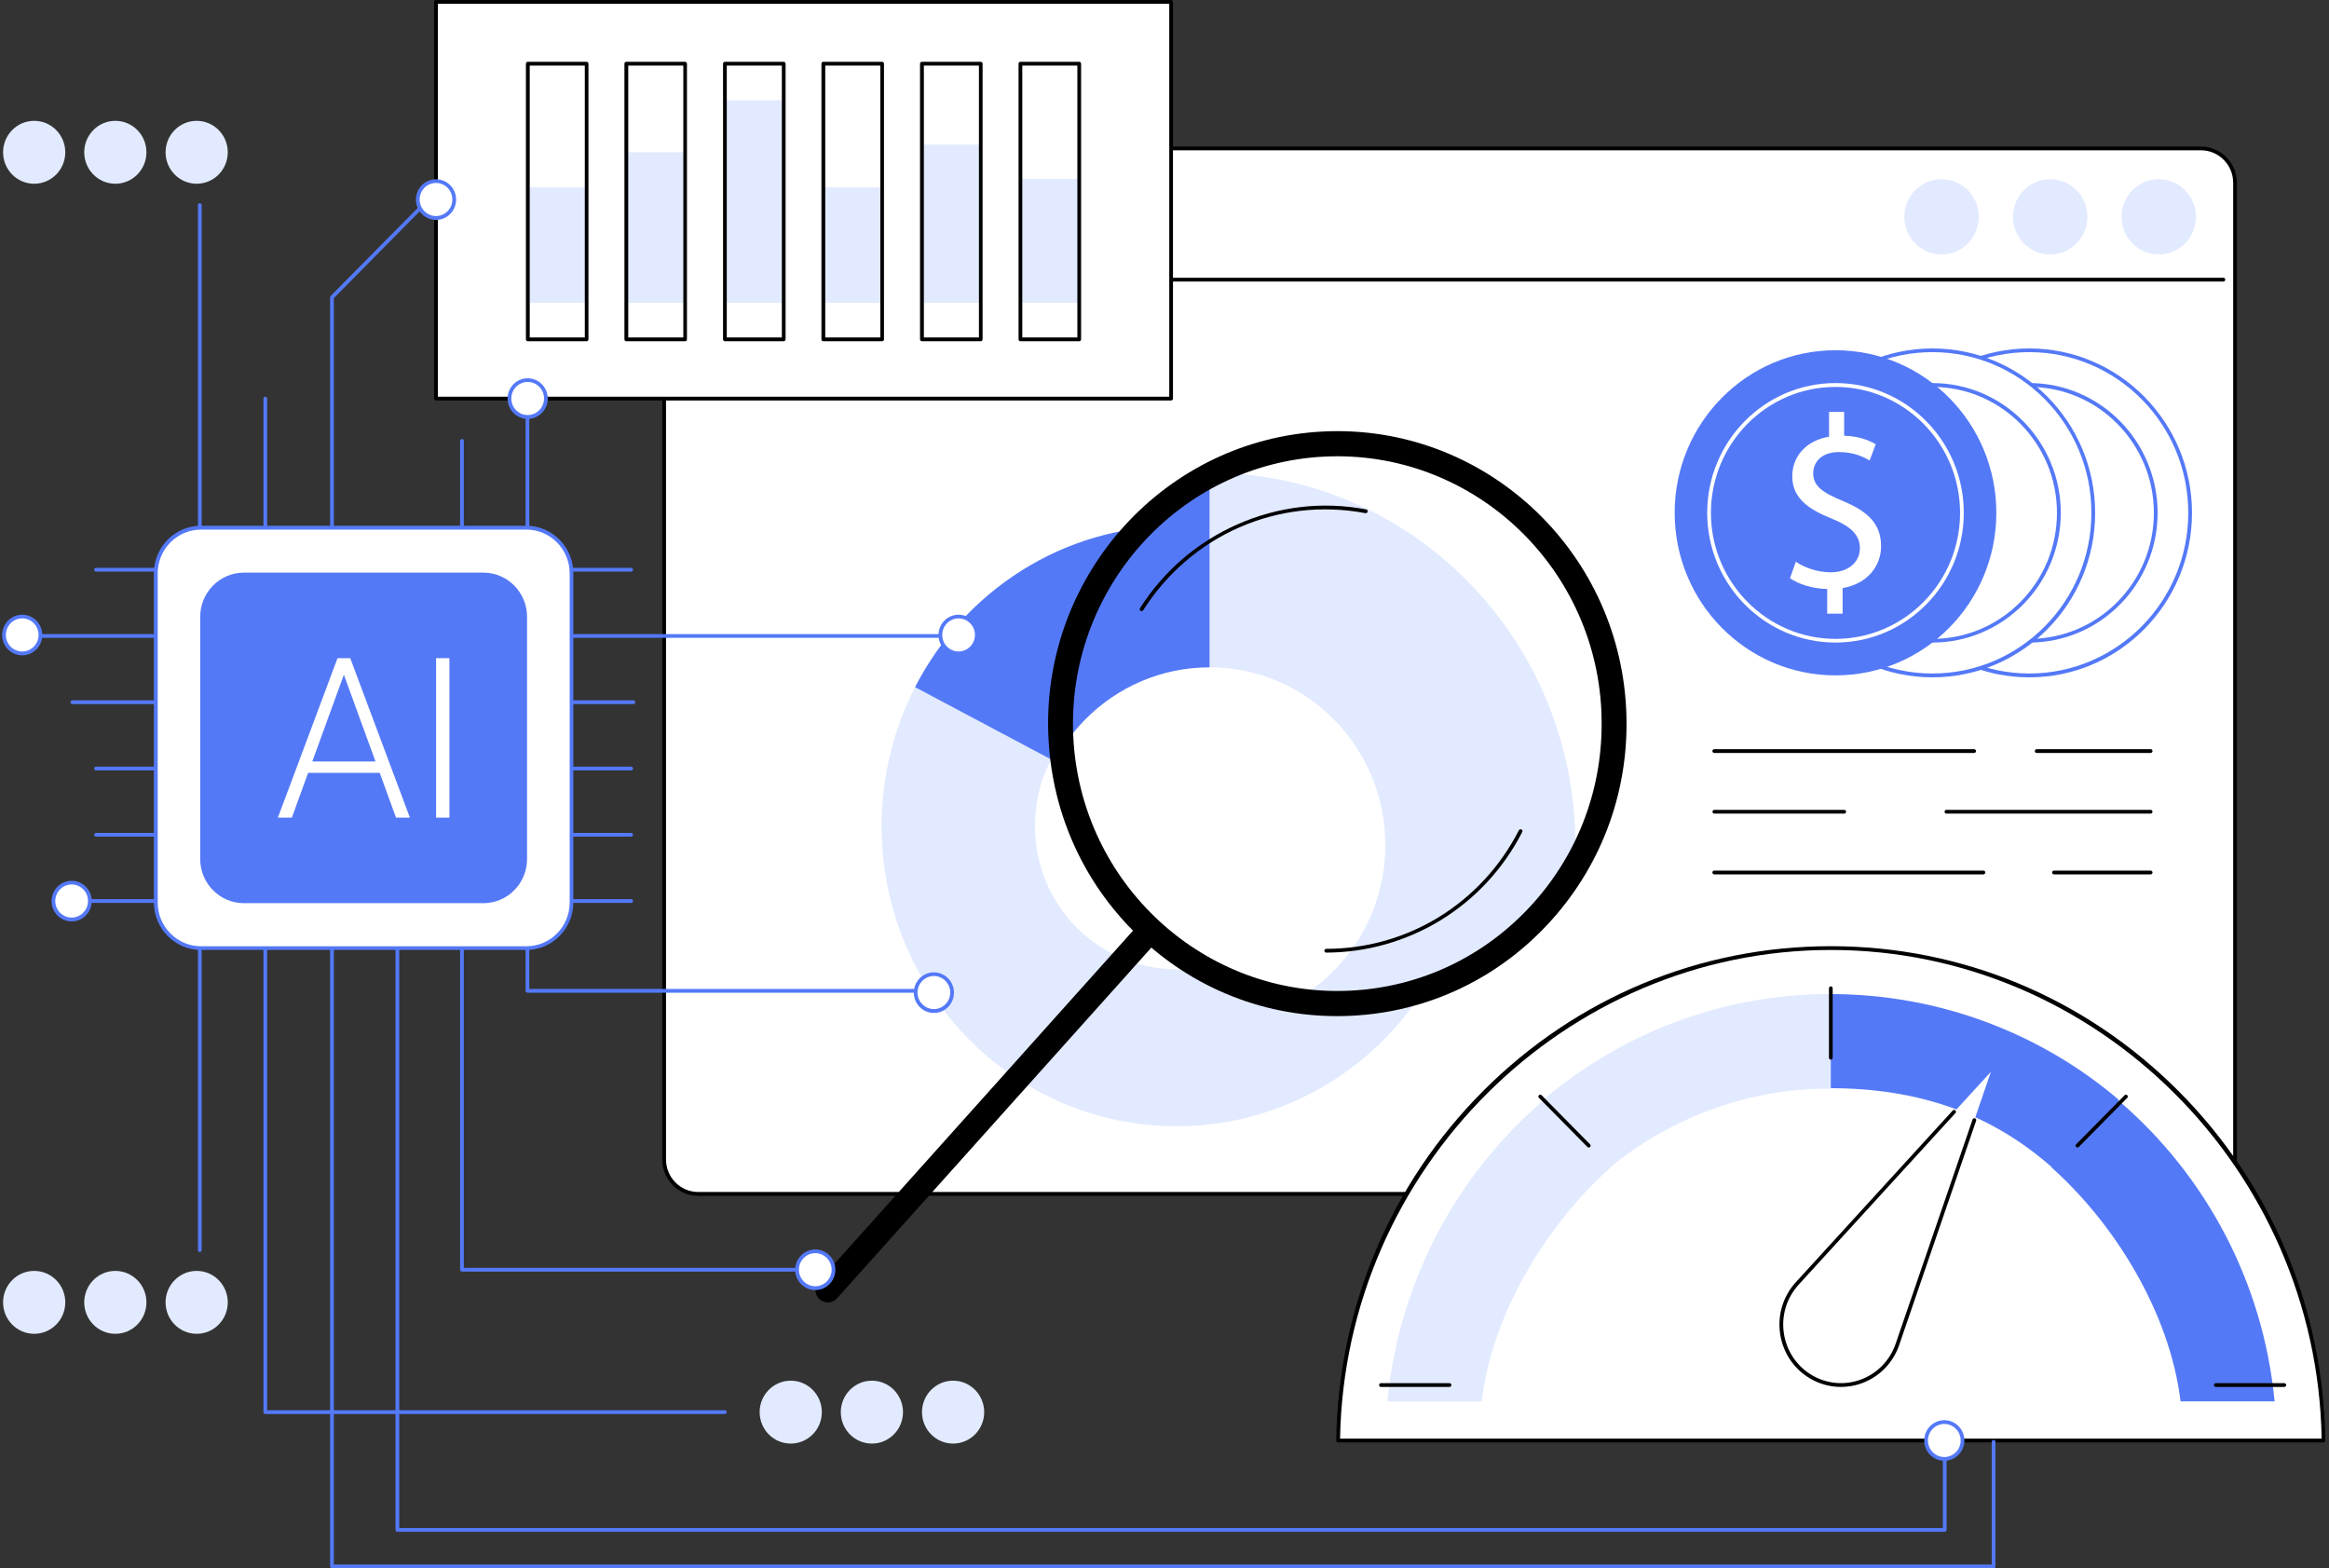 <svg width="401" height="270" viewBox="0 0 401 270" fill="none" xmlns="http://www.w3.org/2000/svg">
<rect x="0" y="0" width="401" height="270" fill="#333333" stroke="none"/>
<path d="M120.202 205.554H378.97C382.209 205.554 384.82 202.898 384.82 199.638V31.47C384.82 28.195 382.194 25.554 378.97 25.554H120.202C116.963 25.554 114.352 28.21 114.352 31.47V199.638C114.337 202.898 116.963 205.554 120.202 205.554Z" fill="white"/>
<path d="M378.97 205.879H120.203C116.803 205.879 114.031 203.076 114.031 199.638V31.471C114.031 28.033 116.803 25.23 120.203 25.23H378.97C382.37 25.23 385.142 28.033 385.142 31.471V199.638C385.142 203.076 382.37 205.879 378.97 205.879ZM120.203 25.864C117.154 25.864 114.673 28.372 114.673 31.456V199.623C114.673 202.707 117.154 205.215 120.203 205.215H378.97C382.02 205.215 384.5 202.707 384.5 199.623V31.471C384.5 28.387 382.02 25.879 378.97 25.879H120.203V25.864Z" fill="black"/>
<path d="M371.686 43.806C375.224 43.806 378.091 40.906 378.091 37.329C378.091 33.751 375.224 30.852 371.686 30.852C368.149 30.852 365.281 33.751 365.281 37.329C365.281 40.906 368.149 43.806 371.686 43.806Z" fill="#E2EAFF"/>
<path d="M352.987 43.806C356.524 43.806 359.392 40.906 359.392 37.329C359.392 33.751 356.524 30.852 352.987 30.852C349.45 30.852 346.582 33.751 346.582 37.329C346.582 40.906 349.45 43.806 352.987 43.806Z" fill="#E2EAFF"/>
<path d="M334.288 43.806C337.825 43.806 340.693 40.906 340.693 37.329C340.693 33.751 337.825 30.852 334.288 30.852C330.75 30.852 327.883 33.751 327.883 37.329C327.883 40.906 330.75 43.806 334.288 43.806Z" fill="#E2EAFF"/>
<path d="M382.819 48.468H116.348C116.173 48.468 116.027 48.32 116.027 48.143C116.027 47.966 116.173 47.818 116.348 47.818H382.819C382.994 47.818 383.14 47.966 383.14 48.143C383.14 48.32 382.994 48.468 382.819 48.468Z" fill="black"/>
<path d="M202.592 142.215V90.531C230.634 90.531 253.38 113.666 253.38 142.215C253.38 170.749 230.649 193.898 202.592 193.898C174.55 193.898 151.805 170.764 151.805 142.215C151.805 133.584 153.891 125.454 157.553 118.313L202.592 142.215Z" fill="white"/>
<path d="M157.552 118.298L202.577 90.531C230.619 90.531 253.364 113.666 253.364 142.215C253.364 170.749 230.633 193.898 202.577 193.898C174.52 193.898 151.789 170.764 151.789 142.215C151.804 133.584 153.89 125.454 157.552 118.298Z" fill="#E2EAFF"/>
<path d="M157.547 118.298C166.024 101.789 183.006 90.531 202.571 90.531V142.215L157.547 118.298Z" fill="#5479F7"/>
<path d="M202.586 166.883C216.058 166.883 226.98 155.839 226.98 142.215C226.98 128.59 216.058 117.546 202.586 117.546C189.113 117.546 178.191 128.59 178.191 142.215C178.191 155.839 189.113 166.883 202.586 166.883Z" fill="white"/>
<mask id="mask0_14382_4191" style="mask-type:luminance" maskUnits="userSpaceOnUse" x="183" y="76" width="95" height="97">
<path d="M275.418 139.545C271.537 151.304 263.469 160.909 252.585 166.707C241.409 172.653 228.599 173.848 216.533 170.071C191.614 162.251 177.637 135.399 185.369 110.214C193.102 85.028 219.656 70.879 244.561 78.699C269.48 86.519 283.458 113.371 275.725 138.556C275.623 138.881 275.521 139.205 275.418 139.545Z" fill="white"/>
</mask>
<g mask="url(#mask0_14382_4191)">
<path d="M208.27 145.491V81.399C243.052 81.399 271.255 110.096 271.255 145.491C271.255 180.886 243.052 209.583 208.27 209.583C173.488 209.583 145.285 180.886 145.285 145.491C145.285 134.794 147.868 124.702 152.42 115.835L208.27 145.491Z" fill="white"/>
<path d="M152.404 115.835L208.254 81.399C243.037 81.399 271.239 110.096 271.239 145.491C271.239 180.886 243.037 209.583 208.254 209.583C173.472 209.583 145.27 180.886 145.27 145.491C145.27 134.794 147.852 124.702 152.404 115.835Z" fill="#E2EAFF"/>
<path d="M152.402 115.835C162.922 95.371 183.99 81.399 208.253 81.399V145.491L152.402 115.835Z" fill="#5479F7"/>
<path d="M208.26 176.091C224.971 176.091 238.519 162.391 238.519 145.491C238.519 128.591 224.971 114.891 208.26 114.891C191.548 114.891 178 128.591 178 145.491C178 162.391 191.548 176.091 208.26 176.091Z" fill="white"/>
</g>
<path d="M140.395 222.123C140.41 222.698 140.643 223.259 141.096 223.672C141.971 224.469 143.328 224.41 144.116 223.525L198.916 162.384C199.703 161.498 199.645 160.126 198.77 159.33C197.894 158.533 196.537 158.592 195.75 159.477L140.95 220.618C140.57 221.031 140.381 221.577 140.395 222.123Z" fill="black"/>
<path d="M227.849 74.287C255.278 72.944 278.666 94.412 279.994 122.149C280.636 135.59 276.069 148.471 267.125 158.43C258.182 168.389 245.941 174.231 232.664 174.88C219.372 175.53 206.635 170.912 196.787 161.867C186.939 152.823 181.161 140.444 180.519 127.018C180.505 126.649 180.49 126.295 180.475 125.926C179.746 98.661 200.785 75.615 227.849 74.287ZM275.719 122.356C274.508 97.008 253.119 77.385 228.053 78.61C202.988 79.835 183.583 101.464 184.794 126.812C186.005 152.159 207.394 171.782 232.459 170.558C244.598 169.967 255.789 164.626 263.959 155.523C271.911 146.671 276.069 135.295 275.748 123.374C275.748 123.02 275.733 122.68 275.719 122.356Z" fill="black"/>
<path d="M196.549 105.211C196.49 105.211 196.432 105.197 196.374 105.167C196.228 105.064 196.184 104.872 196.271 104.725C200.342 98.321 206.149 93.32 213.079 90.266C220.082 87.182 227.742 86.282 235.212 87.698C235.387 87.728 235.504 87.905 235.475 88.082C235.446 88.259 235.27 88.377 235.095 88.347C220.082 85.515 205.055 92.095 196.811 105.093C196.753 105.152 196.651 105.211 196.549 105.211Z" fill="black"/>
<path d="M228.344 164.006C228.169 164.006 228.023 163.859 228.023 163.682C228.023 163.505 228.169 163.357 228.344 163.357C242.38 163.342 255.088 155.523 261.522 142.938C261.61 142.775 261.799 142.716 261.96 142.805C262.12 142.893 262.179 143.085 262.091 143.247C258.881 149.518 254.023 154.77 248.026 158.444C242.059 162.074 235.26 163.992 228.344 164.006Z" fill="black"/>
<path d="M370.292 129.63H350.669C350.494 129.63 350.348 129.482 350.348 129.305C350.348 129.128 350.494 128.98 350.669 128.98H370.292C370.467 128.98 370.613 129.128 370.613 129.305C370.613 129.482 370.467 129.63 370.292 129.63Z" fill="black"/>
<path d="M339.9 129.63H295.153C294.978 129.63 294.832 129.482 294.832 129.305C294.832 129.128 294.978 128.98 295.153 128.98H339.9C340.075 128.98 340.221 129.128 340.221 129.305C340.221 129.482 340.075 129.63 339.9 129.63Z" fill="black"/>
<path d="M370.291 140.076H335.13C334.954 140.076 334.809 139.928 334.809 139.751C334.809 139.574 334.954 139.427 335.13 139.427H370.291C370.466 139.427 370.612 139.574 370.612 139.751C370.612 139.928 370.466 140.076 370.291 140.076Z" fill="black"/>
<path d="M317.535 140.076H295.169C294.994 140.076 294.848 139.928 294.848 139.751C294.848 139.574 294.994 139.427 295.169 139.427H317.535C317.71 139.427 317.856 139.574 317.856 139.751C317.856 139.928 317.71 140.076 317.535 140.076Z" fill="black"/>
<path d="M370.292 150.536H353.645C353.47 150.536 353.324 150.388 353.324 150.211C353.324 150.034 353.47 149.887 353.645 149.887H370.292C370.467 149.887 370.613 150.034 370.613 150.211C370.613 150.388 370.467 150.536 370.292 150.536Z" fill="black"/>
<path d="M341.505 150.536H295.153C294.978 150.536 294.832 150.388 294.832 150.211C294.832 150.034 294.978 149.887 295.153 149.887H341.505C341.68 149.887 341.826 150.034 341.826 150.211C341.826 150.388 341.68 150.536 341.505 150.536Z" fill="black"/>
<path d="M349.399 116.277C364.692 116.277 377.09 103.746 377.09 88.288C377.09 72.831 364.692 60.3 349.399 60.3C334.105 60.3 321.707 72.831 321.707 88.288C321.707 103.746 334.105 116.277 349.399 116.277Z" fill="white"/>
<path d="M349.399 116.616C333.949 116.616 321.387 103.913 321.387 88.303C321.387 72.693 333.949 59.99 349.399 59.99C364.85 59.99 377.412 72.693 377.412 88.303C377.412 103.913 364.85 116.616 349.399 116.616ZM349.399 60.624C334.299 60.624 322.029 73.033 322.029 88.288C322.029 103.544 334.313 115.952 349.399 115.952C364.485 115.952 376.77 103.544 376.77 88.288C376.77 73.033 364.485 60.624 349.399 60.624Z" fill="#5479F7"/>
<path d="M349.401 110.301C361.423 110.301 371.169 100.446 371.169 88.288C371.169 76.131 361.423 66.275 349.401 66.275C337.379 66.275 327.633 76.131 327.633 88.288C327.633 100.446 337.379 110.301 349.401 110.301Z" fill="white"/>
<path d="M349.402 110.626C337.219 110.626 327.312 100.608 327.312 88.289C327.312 75.969 337.219 65.951 349.402 65.951C361.584 65.951 371.491 75.969 371.491 88.289C371.491 100.608 361.584 110.626 349.402 110.626ZM349.402 66.615C337.569 66.615 327.954 76.338 327.954 88.303C327.954 100.254 337.584 109.992 349.402 109.992C361.234 109.992 370.849 100.269 370.849 88.303C370.849 76.338 361.234 66.615 349.402 66.615Z" fill="#5479F7"/>
<path d="M332.719 116.277C348.013 116.277 360.411 103.746 360.411 88.289C360.411 72.831 348.013 60.3 332.719 60.3C317.425 60.3 305.027 72.831 305.027 88.289C305.027 103.746 317.425 116.277 332.719 116.277Z" fill="white"/>
<path d="M332.72 116.616C317.269 116.616 304.707 103.913 304.707 88.303C304.707 72.693 317.269 59.99 332.72 59.99C348.171 59.99 360.732 72.693 360.732 88.303C360.747 103.913 348.171 116.616 332.72 116.616ZM332.72 60.624C317.619 60.624 305.349 73.033 305.349 88.288C305.349 103.544 317.634 115.952 332.72 115.952C347.806 115.952 360.091 103.544 360.091 88.288C360.105 73.033 347.82 60.624 332.72 60.624Z" fill="#5479F7"/>
<path d="M332.714 110.301C344.736 110.301 354.482 100.446 354.482 88.288C354.482 76.131 344.736 66.275 332.714 66.275C320.691 66.275 310.945 76.131 310.945 88.288C310.945 100.446 320.691 110.301 332.714 110.301Z" fill="white"/>
<path d="M332.714 110.626C320.532 110.626 310.625 100.608 310.625 88.289C310.625 75.969 320.532 65.951 332.714 65.951C344.897 65.951 354.818 75.984 354.818 88.289C354.818 100.608 344.897 110.626 332.714 110.626ZM332.714 66.615C320.882 66.615 311.267 76.338 311.267 88.303C311.267 100.254 320.896 109.992 332.714 109.992C344.547 109.992 354.161 100.269 354.161 88.303C354.176 76.338 344.547 66.615 332.714 66.615Z" fill="#5479F7"/>
<path d="M316.032 116.277C331.325 116.277 343.723 103.746 343.723 88.288C343.723 72.831 331.325 60.3 316.032 60.3C300.738 60.3 288.34 72.831 288.34 88.288C288.34 103.746 300.738 116.277 316.032 116.277Z" fill="#5479F7"/>
<path d="M316.031 110.626C303.848 110.626 293.941 100.608 293.941 88.288C293.941 75.969 303.848 65.95 316.031 65.95C328.213 65.95 338.12 75.969 338.12 88.288C338.12 100.608 328.213 110.626 316.031 110.626ZM316.031 66.614C304.198 66.614 294.583 76.337 294.583 88.303C294.583 100.254 304.213 109.991 316.031 109.991C327.863 109.991 337.478 100.268 337.478 88.303C337.478 76.337 327.863 66.614 316.031 66.614Z" fill="white"/>
<path d="M314.6 105.683V101.405C312.164 101.36 309.654 100.593 308.195 99.546L309.202 96.713C310.705 97.731 312.893 98.528 315.242 98.528C318.219 98.528 320.232 96.787 320.232 94.382C320.232 92.051 318.598 90.619 315.505 89.336C311.23 87.639 308.589 85.692 308.589 82.003C308.589 78.492 311.055 75.821 314.921 75.187V70.908H317.518V75.01C320.028 75.098 321.749 75.777 322.96 76.485L321.91 79.273C321.034 78.772 319.313 77.828 316.628 77.828C313.404 77.828 312.193 79.775 312.193 81.472C312.193 83.67 313.739 84.777 317.387 86.296C321.706 88.082 323.88 90.28 323.88 94.042C323.88 97.392 321.574 100.519 317.256 101.242V105.654H314.6V105.683Z" fill="white"/>
<path d="M400.058 248.002C399.402 201.069 361.672 163.225 315.232 163.225C268.792 163.225 231.063 201.069 230.406 248.002H400.058Z" fill="white"/>
<path d="M400.058 248.326H230.391C230.304 248.326 230.216 248.297 230.158 248.223C230.099 248.164 230.07 248.076 230.07 247.987C230.391 225.192 239.393 203.799 255.413 187.776C271.447 171.738 292.69 162.9 315.217 162.9C337.744 162.9 358.987 171.738 375.022 187.776C391.041 203.799 400.043 225.192 400.364 247.987C400.364 248.076 400.335 248.164 400.277 248.223C400.218 248.297 400.131 248.326 400.058 248.326ZM230.727 247.677H399.737C398.905 201.261 361.074 163.549 315.232 163.549C269.39 163.549 231.558 201.261 230.727 247.677Z" fill="black"/>
<path d="M277.303 200.995C266.448 210.688 256.95 225.959 255.097 241.259H238.902C240.887 220.633 250.822 202.367 265.558 189.664C265.69 189.546 265.967 189.31 266.098 189.206L277.303 200.995Z" fill="#E2EAFF"/>
<path d="M315.225 187.391C300.036 187.391 287.839 191.626 277.203 200.995L265.75 189.324C279.071 177.978 296.462 171.147 315.225 171.147V187.391Z" fill="#E2EAFF"/>
<path d="M353.234 200.995C364.089 210.688 373.587 225.959 375.44 241.259H391.635C389.651 220.633 379.715 202.367 364.979 189.664C364.848 189.546 364.571 189.31 364.439 189.206L353.234 200.995Z" fill="#5479F7"/>
<path d="M315.074 187.347C330.262 187.347 342.693 191.626 353.329 200.995L364.782 189.324C351.462 177.978 333.983 171.147 315.22 171.147L315.074 187.347Z" fill="#5479F7"/>
<path d="M315.222 187.392C284.292 187.392 258.774 210.895 255.097 241.259H238.902C242.696 201.895 275.406 171.148 315.222 171.148V187.392Z" fill="#E2EAFF"/>
<path d="M315.223 182.435C315.048 182.435 314.902 182.288 314.902 182.11V170.145C314.902 169.968 315.048 169.82 315.223 169.82C315.398 169.82 315.544 169.968 315.544 170.145V182.11C315.544 182.288 315.413 182.435 315.223 182.435Z" fill="black"/>
<path d="M249.57 238.78H237.766C237.591 238.78 237.445 238.633 237.445 238.456C237.445 238.279 237.591 238.131 237.766 238.131H249.57C249.745 238.131 249.891 238.279 249.891 238.456C249.891 238.633 249.745 238.78 249.57 238.78Z" fill="black"/>
<path d="M393.308 238.78H381.505C381.329 238.78 381.184 238.633 381.184 238.456C381.184 238.279 381.329 238.131 381.505 238.131H393.308C393.483 238.131 393.629 238.279 393.629 238.456C393.629 238.633 393.483 238.78 393.308 238.78Z" fill="black"/>
<path d="M273.552 197.558C273.465 197.558 273.392 197.528 273.319 197.469L264.973 189.015C264.842 188.882 264.842 188.676 264.973 188.558C265.105 188.425 265.309 188.425 265.426 188.558L273.771 197.012C273.903 197.144 273.903 197.351 273.771 197.469C273.713 197.528 273.625 197.558 273.552 197.558Z" fill="black"/>
<path d="M357.695 197.558C357.608 197.558 357.535 197.528 357.462 197.469C357.33 197.336 357.33 197.13 357.462 197.012L365.807 188.558C365.939 188.425 366.143 188.425 366.26 188.558C366.391 188.69 366.391 188.882 366.26 189.015L357.914 197.469C357.856 197.528 357.783 197.558 357.695 197.558Z" fill="black"/>
<path d="M311.692 236.966C306.104 233.557 305.024 225.797 309.459 220.957L342.783 184.53L326.69 231.462C324.546 237.703 317.28 240.374 311.692 236.966Z" fill="white"/>
<path d="M316.976 238.78C315.08 238.78 313.197 238.264 311.52 237.246C308.777 235.579 306.938 232.775 306.486 229.559C306.034 226.343 307.026 223.126 309.214 220.736L336.22 191.184C336.337 191.051 336.541 191.051 336.673 191.169C336.804 191.287 336.804 191.493 336.687 191.626L309.681 221.179C307.639 223.421 306.705 226.431 307.128 229.456C307.551 232.48 309.273 235.107 311.855 236.685C314.438 238.249 317.531 238.559 320.361 237.526C323.192 236.493 325.395 234.236 326.387 231.344L339.634 192.733C339.693 192.57 339.868 192.467 340.043 192.526C340.203 192.585 340.306 192.777 340.247 192.939L327 231.551C325.949 234.62 323.615 237.025 320.595 238.131C319.413 238.574 318.202 238.78 316.976 238.78Z" fill="black"/>
<path d="M201.638 0.324H75.07V68.621H201.638V0.324Z" fill="white"/>
<path d="M201.639 68.946H75.071C74.896 68.946 74.75 68.798 74.75 68.621V0.325C74.75 0.148 74.896 0 75.071 0H201.639C201.814 0 201.96 0.148 201.96 0.325V68.621C201.96 68.798 201.814 68.946 201.639 68.946ZM75.392 68.297H201.318V0.649H75.392V68.297Z" fill="black"/>
<path d="M101.008 32.253H90.883V52.127H101.008V32.253Z" fill="#E2EAFF"/>
<path d="M117.969 26.218H107.844V52.126H117.969V26.218Z" fill="#E2EAFF"/>
<path d="M134.934 17.263H124.809V52.127H134.934V17.263Z" fill="#E2EAFF"/>
<path d="M151.891 32.253H141.766V52.127H151.891V32.253Z" fill="#E2EAFF"/>
<path d="M168.868 24.89H158.742V52.126H168.868V24.89Z" fill="#E2EAFF"/>
<path d="M185.821 30.793H175.695V52.127H185.821V30.793Z" fill="#E2EAFF"/>
<path d="M100.997 58.751H90.872C90.697 58.751 90.551 58.604 90.551 58.427V10.963C90.551 10.786 90.697 10.638 90.872 10.638H100.997C101.172 10.638 101.318 10.786 101.318 10.963V58.427C101.318 58.604 101.187 58.751 100.997 58.751ZM91.207 58.102H100.691V11.287H91.207V58.102Z" fill="black"/>
<path d="M117.958 58.751H107.833C107.658 58.751 107.512 58.604 107.512 58.427V10.963C107.512 10.786 107.658 10.638 107.833 10.638H117.958C118.133 10.638 118.279 10.786 118.279 10.963V58.427C118.279 58.604 118.133 58.751 117.958 58.751ZM108.168 58.102H117.652V11.287H108.168V58.102Z" fill="black"/>
<path d="M134.939 58.751H124.813C124.638 58.751 124.492 58.604 124.492 58.427V10.963C124.492 10.786 124.638 10.638 124.813 10.638H134.939C135.114 10.638 135.26 10.786 135.26 10.963V58.427C135.26 58.604 135.114 58.751 134.939 58.751ZM125.134 58.102H134.618V11.287H125.134V58.102Z" fill="black"/>
<path d="M151.88 58.751H141.755C141.58 58.751 141.434 58.604 141.434 58.427V10.963C141.434 10.786 141.58 10.638 141.755 10.638H151.88C152.055 10.638 152.201 10.786 152.201 10.963V58.427C152.201 58.604 152.07 58.751 151.88 58.751ZM142.09 58.102H151.574V11.287H142.09V58.102Z" fill="black"/>
<path d="M168.857 58.751H158.731C158.556 58.751 158.41 58.604 158.41 58.427V10.963C158.41 10.786 158.556 10.638 158.731 10.638H168.857C169.032 10.638 169.178 10.786 169.178 10.963V58.427C169.178 58.604 169.032 58.751 168.857 58.751ZM159.067 58.102H168.55V11.287H159.067V58.102Z" fill="black"/>
<path d="M185.818 58.751H175.692C175.517 58.751 175.371 58.604 175.371 58.427V10.963C175.371 10.786 175.517 10.638 175.692 10.638H185.818C185.993 10.638 186.138 10.786 186.138 10.963V58.427C186.138 58.604 185.993 58.751 185.818 58.751ZM176.013 58.102H185.497V11.287H176.013V58.102Z" fill="black"/>
<path d="M34.399 215.558C34.224 215.558 34.078 215.41 34.078 215.233V35.307C34.078 35.13 34.224 34.982 34.399 34.982C34.574 34.982 34.72 35.13 34.72 35.307V215.233C34.72 215.41 34.574 215.558 34.399 215.558Z" fill="#5479F7"/>
<path d="M124.812 243.443H45.676C45.501 243.443 45.355 243.296 45.355 243.118V68.622C45.355 68.445 45.501 68.297 45.676 68.297C45.852 68.297 45.997 68.445 45.997 68.622V242.794H124.812C124.987 242.794 125.133 242.941 125.133 243.118C125.133 243.296 124.987 243.443 124.812 243.443Z" fill="#5479F7"/>
<path d="M334.835 263.715H68.422C68.248 263.715 68.102 263.567 68.102 263.39V110.833C68.102 110.656 68.248 110.508 68.422 110.508C68.598 110.508 68.743 110.656 68.743 110.833V263.066H334.514V247.308C334.514 247.131 334.66 246.984 334.835 246.984C335.01 246.984 335.156 247.131 335.156 247.308V263.39C335.156 263.567 335.01 263.715 334.835 263.715Z" fill="#5479F7"/>
<path d="M343.251 270H57.157C56.982 270 56.836 269.852 56.836 269.675V51.197C56.836 51.108 56.865 51.034 56.923 50.961L74.213 33.492C74.344 33.359 74.548 33.359 74.665 33.492C74.782 33.624 74.796 33.831 74.665 33.949L57.478 51.329V269.351H342.93V248.238C342.93 248.061 343.076 247.913 343.251 247.913C343.426 247.913 343.572 248.061 343.572 248.238V269.675C343.572 269.852 343.426 270 343.251 270Z" fill="#5479F7"/>
<path d="M140.376 218.921H79.536C79.361 218.921 79.215 218.774 79.215 218.597V75.91C79.215 75.733 79.361 75.585 79.536 75.585C79.711 75.585 79.857 75.733 79.857 75.91V218.272H140.376C140.551 218.272 140.697 218.42 140.697 218.597C140.697 218.774 140.551 218.921 140.376 218.921Z" fill="#5479F7"/>
<path d="M160.787 170.912H90.813C90.638 170.912 90.492 170.764 90.492 170.587V69.403C90.492 69.226 90.638 69.079 90.813 69.079C90.988 69.079 91.134 69.226 91.134 69.403V170.262H160.787C160.962 170.262 161.108 170.41 161.108 170.587C161.108 170.764 160.962 170.912 160.787 170.912Z" fill="#5479F7"/>
<path d="M108.67 155.449H12.333C12.158 155.449 12.012 155.301 12.012 155.124C12.012 154.947 12.158 154.8 12.333 154.8H108.67C108.845 154.8 108.991 154.947 108.991 155.124C108.991 155.316 108.86 155.449 108.67 155.449Z" fill="#5479F7"/>
<path d="M108.671 144.044H16.536C16.361 144.044 16.215 143.897 16.215 143.72C16.215 143.543 16.361 143.395 16.536 143.395H108.671C108.846 143.395 108.992 143.543 108.992 143.72C108.992 143.897 108.861 144.044 108.671 144.044Z" fill="#5479F7"/>
<path d="M108.671 132.639H16.536C16.361 132.639 16.215 132.492 16.215 132.315C16.215 132.138 16.361 131.99 16.536 131.99H108.671C108.846 131.99 108.992 132.138 108.992 132.315C108.992 132.492 108.861 132.639 108.671 132.639Z" fill="#5479F7"/>
<path d="M109.08 121.22H12.466C12.29 121.22 12.145 121.072 12.145 120.895C12.145 120.718 12.29 120.571 12.466 120.571H109.066C109.241 120.571 109.387 120.718 109.387 120.895C109.401 121.072 109.255 121.22 109.08 121.22Z" fill="#5479F7"/>
<path d="M163.267 109.814H2.719C2.544 109.814 2.398 109.666 2.398 109.489C2.398 109.312 2.544 109.165 2.719 109.165H163.267C163.442 109.165 163.588 109.312 163.588 109.489C163.588 109.666 163.442 109.814 163.267 109.814Z" fill="#5479F7"/>
<path d="M108.671 98.41H16.536C16.361 98.41 16.215 98.262 16.215 98.085C16.215 97.908 16.361 97.761 16.536 97.761H108.671C108.846 97.761 108.992 97.908 108.992 98.085C108.992 98.262 108.861 98.41 108.671 98.41Z" fill="#5479F7"/>
<path d="M90.618 163.224H34.593C30.303 163.224 26.816 159.713 26.816 155.36V98.704C26.816 94.367 30.289 90.841 34.593 90.841H90.618C94.908 90.841 98.395 94.352 98.395 98.704V155.36C98.395 159.713 94.922 163.224 90.618 163.224Z" fill="white"/>
<path d="M90.619 163.549H34.593C30.129 163.549 26.496 159.875 26.496 155.361V98.705C26.496 94.19 30.129 90.516 34.593 90.516H90.619C95.084 90.516 98.716 94.19 98.716 98.705V155.361C98.716 159.875 95.084 163.549 90.619 163.549ZM34.608 91.18C30.494 91.18 27.153 94.559 27.153 98.72V155.375C27.153 159.536 30.494 162.915 34.608 162.915H90.633C94.748 162.915 98.089 159.536 98.089 155.375V98.72C98.089 94.559 94.748 91.18 90.633 91.18H34.608Z" fill="#5479F7"/>
<path d="M83.232 98.587H41.986C37.843 98.587 34.473 101.995 34.473 106.186V147.895C34.473 152.086 37.843 155.494 41.986 155.494H83.232C87.376 155.494 90.746 152.086 90.746 147.895V106.186C90.746 101.995 87.376 98.587 83.232 98.587Z" fill="#5479F7"/>
<path d="M65.381 133.053H53.052L50.251 140.769H47.844L58.115 113.312H60.304L70.575 140.769H68.182L65.381 133.053ZM53.767 131.105H64.651L59.209 116.159L53.767 131.105Z" fill="white"/>
<path d="M77.377 140.769H75.086V113.312H77.377V140.769Z" fill="white"/>
<path d="M94.004 68.621C94.004 70.377 92.603 71.793 90.867 71.793C89.131 71.793 87.731 70.377 87.731 68.621C87.731 66.865 89.131 65.449 90.867 65.449C92.589 65.434 94.004 66.865 94.004 68.621Z" fill="white"/>
<path d="M90.852 72.118C88.941 72.118 87.394 70.554 87.394 68.621C87.394 66.689 88.941 65.125 90.852 65.125C92.764 65.125 94.31 66.689 94.31 68.621C94.325 70.54 92.764 72.118 90.852 72.118ZM90.852 65.759C89.291 65.759 88.037 67.043 88.037 68.607C88.037 70.185 89.306 71.454 90.852 71.454C92.413 71.454 93.668 70.171 93.668 68.607C93.683 67.043 92.413 65.759 90.852 65.759Z" fill="#5479F7"/>
<path d="M78.123 35.1C78.525 33.396 77.484 31.685 75.799 31.279C74.114 30.873 72.422 31.925 72.02 33.629C71.619 35.333 72.659 37.044 74.344 37.45C76.029 37.856 77.721 36.804 78.123 35.1Z" fill="white"/>
<path d="M75.071 37.859C73.16 37.859 71.613 36.295 71.613 34.362C71.613 32.43 73.16 30.866 75.071 30.866C76.982 30.866 78.529 32.43 78.529 34.362C78.529 36.295 76.982 37.859 75.071 37.859ZM75.071 31.5C73.51 31.5 72.255 32.784 72.255 34.348C72.255 35.926 73.525 37.195 75.071 37.195C76.632 37.195 77.887 35.912 77.887 34.348C77.887 32.784 76.632 31.5 75.071 31.5Z" fill="#5479F7"/>
<path d="M168.18 109.327C168.18 111.083 166.779 112.499 165.043 112.499C163.307 112.499 161.906 111.083 161.906 109.327C161.906 107.572 163.307 106.155 165.043 106.155C166.779 106.14 168.18 107.572 168.18 109.327Z" fill="white"/>
<path d="M165.044 112.824C163.132 112.824 161.586 111.26 161.586 109.328C161.586 107.395 163.132 105.831 165.044 105.831C166.955 105.831 168.502 107.395 168.502 109.328C168.502 111.26 166.955 112.824 165.044 112.824ZM165.044 106.465C163.483 106.465 162.228 107.749 162.228 109.313C162.228 110.891 163.497 112.16 165.044 112.16C166.605 112.16 167.86 110.877 167.86 109.313C167.86 107.749 166.605 106.465 165.044 106.465Z" fill="#5479F7"/>
<path d="M14.545 157.374C15.77 156.135 15.77 154.126 14.545 152.888C13.32 151.649 11.334 151.649 10.109 152.888C8.884 154.126 8.884 156.135 10.109 157.374C11.334 158.612 13.32 158.612 14.545 157.374Z" fill="white"/>
<path d="M12.333 158.636C10.421 158.636 8.875 157.072 8.875 155.139C8.875 153.207 10.421 151.643 12.333 151.643C14.244 151.643 15.791 153.207 15.791 155.139C15.805 157.057 14.244 158.636 12.333 158.636ZM12.333 152.277C10.772 152.277 9.517 153.561 9.517 155.125C9.517 156.703 10.786 157.972 12.333 157.972C13.894 157.972 15.149 156.688 15.149 155.125C15.163 153.561 13.894 152.277 12.333 152.277Z" fill="#5479F7"/>
<path d="M143.508 218.597C143.508 220.352 142.107 221.769 140.371 221.769C138.635 221.769 137.234 220.352 137.234 218.597C137.234 216.841 138.635 215.425 140.371 215.425C142.107 215.425 143.508 216.841 143.508 218.597Z" fill="white"/>
<path d="M140.372 222.108C138.461 222.108 136.914 220.544 136.914 218.612C136.914 216.679 138.461 215.115 140.372 215.115C142.283 215.115 143.83 216.679 143.83 218.612C143.83 220.544 142.283 222.108 140.372 222.108ZM140.372 215.749C138.811 215.749 137.556 217.033 137.556 218.597C137.556 220.161 138.825 221.445 140.372 221.445C141.933 221.445 143.188 220.161 143.188 218.597C143.188 217.033 141.933 215.749 140.372 215.749Z" fill="#5479F7"/>
<path d="M163.93 170.882C163.93 172.638 162.529 174.054 160.793 174.054C159.057 174.054 157.656 172.638 157.656 170.882C157.656 169.126 159.057 167.71 160.793 167.71C162.529 167.71 163.93 169.126 163.93 170.882Z" fill="white"/>
<path d="M160.794 174.393C158.882 174.393 157.336 172.829 157.336 170.897C157.336 168.964 158.882 167.4 160.794 167.4C162.705 167.4 164.252 168.964 164.252 170.897C164.252 172.829 162.705 174.393 160.794 174.393ZM160.794 168.034C159.233 168.034 157.978 169.318 157.978 170.882C157.978 172.446 159.247 173.729 160.794 173.729C162.355 173.729 163.61 172.446 163.61 170.882C163.61 169.318 162.355 168.034 160.794 168.034Z" fill="#5479F7"/>
<path d="M335.026 251.165C336.753 251.02 338.037 249.488 337.894 247.742C337.751 245.996 336.236 244.697 334.509 244.842C332.782 244.986 331.499 246.519 331.642 248.265C331.784 250.011 333.3 251.309 335.026 251.165Z" fill="white"/>
<path d="M334.766 251.498C332.855 251.498 331.309 249.934 331.309 248.001C331.309 246.069 332.855 244.505 334.766 244.505C336.678 244.505 338.224 246.069 338.224 248.001C338.224 249.934 336.678 251.498 334.766 251.498ZM334.766 245.154C333.205 245.154 331.951 246.437 331.951 248.001C331.951 249.565 333.22 250.849 334.766 250.849C336.328 250.849 337.582 249.565 337.582 248.001C337.582 246.437 336.328 245.154 334.766 245.154Z" fill="#5479F7"/>
<path d="M6.961 109.327C6.961 111.083 5.561 112.499 3.824 112.499C2.088 112.499 0.688 111.083 0.688 109.327C0.688 107.572 2.088 106.155 3.824 106.155C5.561 106.14 6.961 107.572 6.961 109.327Z" fill="white"/>
<path d="M3.825 112.824C1.914 112.824 0.367 111.261 0.367 109.328C0.367 107.395 1.914 105.831 3.825 105.831C5.736 105.831 7.283 107.395 7.283 109.328C7.283 111.261 5.736 112.824 3.825 112.824ZM3.825 106.465C2.264 106.465 1.009 107.749 1.009 109.313C1.009 110.892 2.278 112.161 3.825 112.161C5.386 112.161 6.641 110.877 6.641 109.313C6.641 107.749 5.386 106.465 3.825 106.465Z" fill="#5479F7"/>
<path d="M5.886 31.633C8.843 31.633 11.24 29.209 11.24 26.218C11.24 23.228 8.843 20.803 5.886 20.803C2.929 20.803 0.531 23.228 0.531 26.218C0.531 29.209 2.929 31.633 5.886 31.633Z" fill="#E2EAFF"/>
<path d="M19.858 31.633C22.816 31.633 25.213 29.209 25.213 26.218C25.213 23.228 22.816 20.803 19.858 20.803C16.901 20.803 14.504 23.228 14.504 26.218C14.504 29.209 16.901 31.633 19.858 31.633Z" fill="#E2EAFF"/>
<path d="M33.862 31.633C36.819 31.633 39.217 29.209 39.217 26.218C39.217 23.228 36.819 20.803 33.862 20.803C30.905 20.803 28.508 23.228 28.508 26.218C28.508 29.209 30.905 31.633 33.862 31.633Z" fill="#E2EAFF"/>
<path d="M136.147 248.533C139.105 248.533 141.502 246.109 141.502 243.118C141.502 240.128 139.105 237.704 136.147 237.704C133.19 237.704 130.793 240.128 130.793 243.118C130.793 246.109 133.19 248.533 136.147 248.533Z" fill="#E2EAFF"/>
<path d="M150.12 248.533C153.077 248.533 155.475 246.109 155.475 243.118C155.475 240.128 153.077 237.704 150.12 237.704C147.163 237.704 144.766 240.128 144.766 243.118C144.766 246.109 147.163 248.533 150.12 248.533Z" fill="#E2EAFF"/>
<path d="M164.101 248.533C167.058 248.533 169.455 246.109 169.455 243.118C169.455 240.128 167.058 237.704 164.101 237.704C161.143 237.704 158.746 240.128 158.746 243.118C158.746 246.109 161.143 248.533 164.101 248.533Z" fill="#E2EAFF"/>
<path d="M5.886 229.633C8.843 229.633 11.24 227.208 11.24 224.218C11.24 221.227 8.843 218.803 5.886 218.803C2.929 218.803 0.531 221.227 0.531 224.218C0.531 227.208 2.929 229.633 5.886 229.633Z" fill="#E2EAFF"/>
<path d="M19.858 229.633C22.816 229.633 25.213 227.208 25.213 224.218C25.213 221.227 22.816 218.803 19.858 218.803C16.901 218.803 14.504 221.227 14.504 224.218C14.504 227.208 16.901 229.633 19.858 229.633Z" fill="#E2EAFF"/>
<path d="M33.862 229.633C36.819 229.633 39.217 227.208 39.217 224.218C39.217 221.227 36.819 218.803 33.862 218.803C30.905 218.803 28.508 221.227 28.508 224.218C28.508 227.208 30.905 229.633 33.862 229.633Z" fill="#E2EAFF"/>
</svg>
